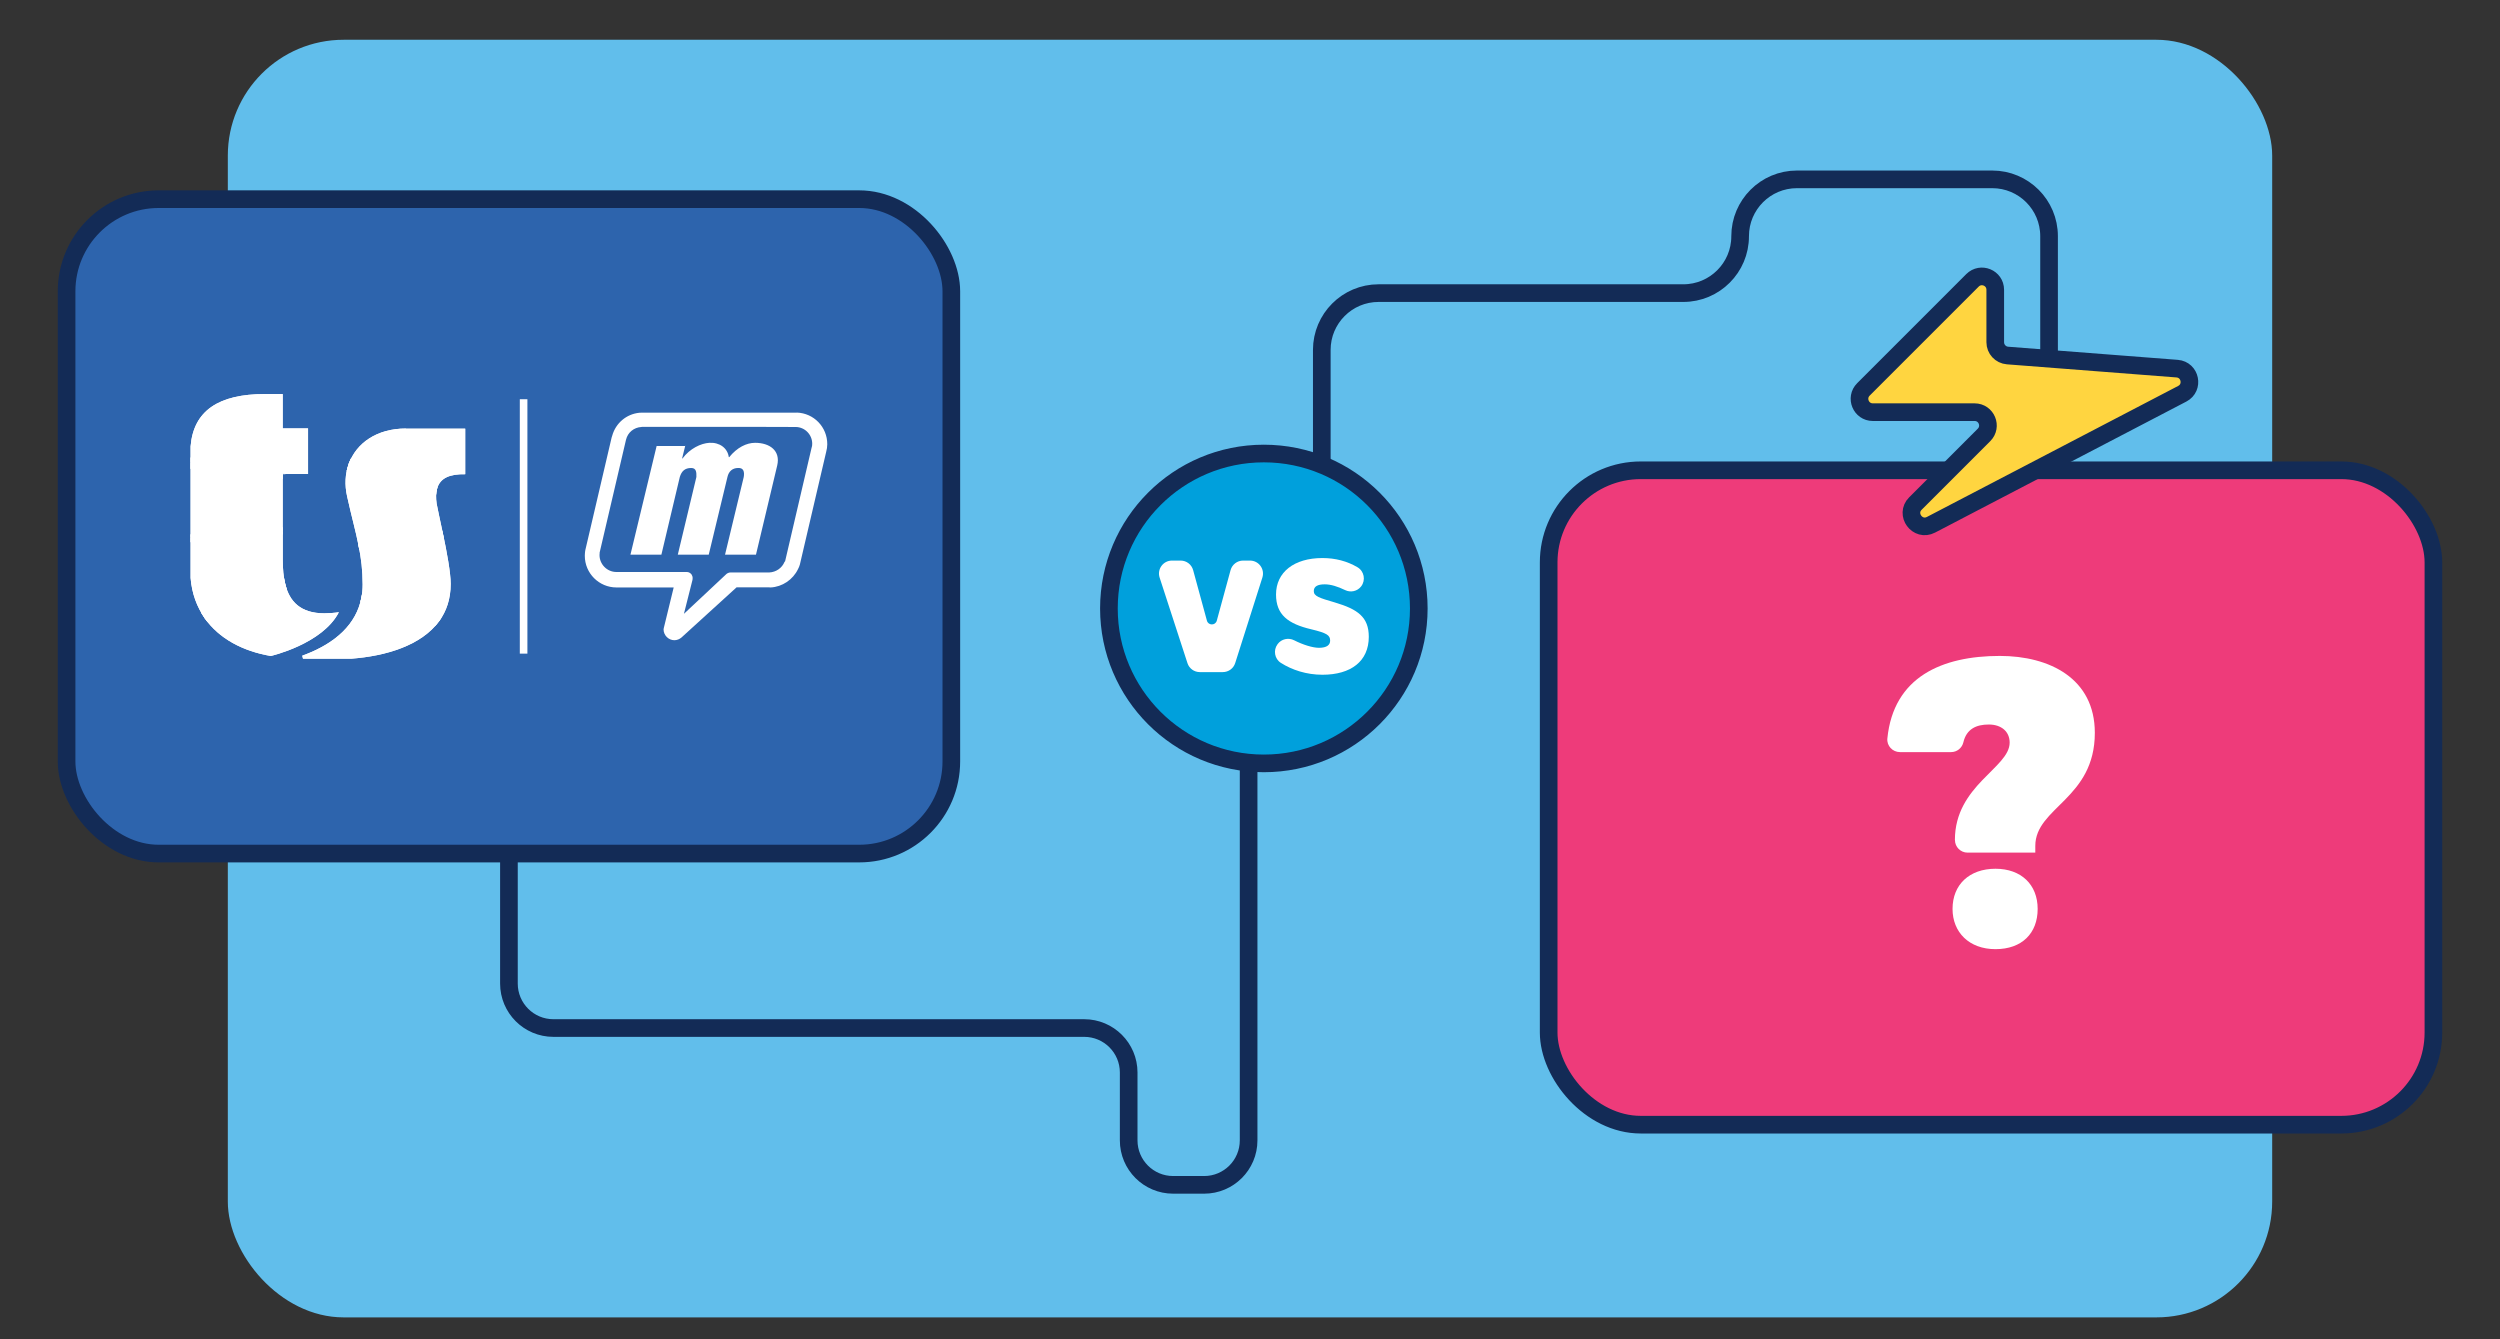 <?xml version="1.0" encoding="UTF-8"?><svg id="Livello_1" xmlns="http://www.w3.org/2000/svg" xmlns:xlink="http://www.w3.org/1999/xlink" viewBox="0 0 425.01 227.7"><rect x="0" y="0" width="425.01" height="227.7" fill="#333333" stroke="none"/><defs><style>.cls-1{fill:#2d64ad;}.cls-1,.cls-2,.cls-3,.cls-4,.cls-5{stroke:#132b56;stroke-width:3px;}.cls-1,.cls-2,.cls-3,.cls-5{stroke-miterlimit:10;}.cls-6{fill:#61beeb;}.cls-2{fill:none;}.cls-7{clip-path:url(#clippath-11);}.cls-8{clip-path:url(#clippath-10);}.cls-9{clip-path:url(#clippath-13);}.cls-10{clip-path:url(#clippath-12);}.cls-11{clip-path:url(#clippath-1);}.cls-12{clip-path:url(#clippath-3);}.cls-13{clip-path:url(#clippath-4);}.cls-14{clip-path:url(#clippath-2);}.cls-15{clip-path:url(#clippath-7);}.cls-16{clip-path:url(#clippath-6);}.cls-17{clip-path:url(#clippath-9);}.cls-18{clip-path:url(#clippath-8);}.cls-19{clip-path:url(#clippath-5);}.cls-3{fill:#ee3b7a;}.cls-20{fill:#fff;}.cls-4{fill:#ffd540;stroke-linecap:round;stroke-linejoin:round;}.cls-5{fill:#00a0dc;}.cls-21{clip-path:url(#clippath);}</style><clipPath id="clippath"><path class="cls-20" d="M61.41,101.74c-.12.53-.14.57-.14.57l12.75,4.04s.34-.38.62-.77c.24-.33.38-.55.38-.55l-13.46-4.09s-.05.36-.14.79"/></clipPath><clipPath id="clippath-1"><polygon class="cls-20" points="32.4 79.71 48.06 81.41 48.06 79.88 32.4 77.78 32.4 79.71"/></clipPath><clipPath id="clippath-2"><polygon class="cls-20" points="32.4 90.84 32.4 92.18 48.06 90.84 48.06 89.64 32.4 90.84"/></clipPath><clipPath id="clippath-3"><path class="cls-20" d="M34.17,104.09s.19.38.65,1.03c.29.41.45.6.45.6l13.49-5.5s-.12-.36-.24-.84c-.14-.53-.24-1.15-.24-1.15l-14.11,5.86Z"/></clipPath><clipPath id="clippath-4"><path class="cls-20" d="M74.56,90.26c-2.77.24-13.68,2.15-13.68,2.15,0,0,.12.62.19,1.03.07.41,14.35-2.01,14.35-2.01,0,0-.17-.81-.24-1.17h-.63Z"/></clipPath><clipPath id="clippath-5"><path class="cls-20" d="M59.26,78.88h.02c-.22.62-.34,1.17-.34,1.17l15.21,3.99s0-.41.12-.86c.05-.17.1-.33.1-.33l-14.66-5s-.22.38-.46,1.03"/></clipPath><clipPath id="clippath-6"><path class="cls-20" d="M45.05,66.99c-7.87,0-12.15,2.82-12.65,8.9v2.73l16.17,1.96h3.8v-7.75h-4.31v-5.84h-3.01Z"/></clipPath><clipPath id="clippath-7"><polygon class="cls-20" points="32.4 91.41 48.06 90.31 48.06 80.67 48.06 80.6 48.57 80.6 32.4 78.64 32.4 91.41"/></clipPath><clipPath id="clippath-8"><path class="cls-20" d="M34.81,105.09v.02c2.41,3.44,6.46,5.6,11.22,6.41,0,0,8.78-2.01,11.58-7.44-.57.1-1.75.19-2.46.19-4.11,0-5.93-2.06-6.65-4.93l-13.68,5.74Z"/></clipPath><clipPath id="clippath-9"><path class="cls-20" d="M32.4,91.43v-.02.02ZM32.4,91.43v6.82c.22,2.68,1.08,4.95,2.42,6.86l13.68-5.74c-.31-1.27-.43-2.73-.43-4.21v-4.83l-15.67,1.1Z"/></clipPath><clipPath id="clippath-10"><path class="cls-20" d="M59.28,78.88l15,4.3c.48-1.96,2.25-2.61,4.81-2.56v-7.75h-10.09v-.02c-4.9,0-8.42,2.44-9.71,6.03"/></clipPath><clipPath id="clippath-11"><path class="cls-20" d="M59.02,84.43c.72,3.28,1.46,5.86,1.96,8.44l14.35-2.01c-.53-2.51-1-4.66-1.1-5.24-.14-.98-.12-1.79.05-2.44l-15-4.3c-.6,1.65-.72,3.54-.26,5.55"/></clipPath><clipPath id="clippath-12"><path class="cls-20" d="M51.39,111.48l.12.5h8.2c5.93-.45,11.93-2.25,14.95-6.39l-13.25-3.85c-.86,4.21-4.12,7.58-10.02,9.73"/></clipPath><clipPath id="clippath-13"><path class="cls-20" d="M60.98,92.85c.41,2.03.67,4.09.67,6.51,0,.81-.07,1.6-.24,2.39l13.25,3.85c1.24-1.7,1.96-3.78,1.96-6.34,0-1.87-.65-5.4-1.29-8.42l-14.35,2.01Z"/></clipPath></defs><rect class="cls-6" x="38.73" y="6.76" width="347.55" height="217.2" rx="19.69" ry="19.69"/><path class="cls-2" d="M86.52,146.23v20.98c0,4.17,3.38,7.56,7.56,7.56h90.24c4.17,0,7.56,3.38,7.56,7.56v11.54c0,4.17,3.38,7.56,7.56,7.56h5.27c4.17,0,7.56-3.38,7.56-7.56v-64.08"/><path class="cls-2" d="M224.71,82.32v-22.83c0-5.33,4.32-9.66,9.66-9.66h51.8c5.33,0,9.66-4.32,9.66-9.66v-.02c0-5.33,4.32-9.66,9.66-9.66h33.2c5.33,0,9.66,4.32,9.66,9.66v26.41"/><rect class="cls-1" x="11.32" y="33.86" width="150.41" height="111.25" rx="15.66" ry="15.66"/><rect class="cls-3" x="263.28" y="79.95" width="150.41" height="111.25" rx="15.66" ry="15.66"/><circle class="cls-5" cx="214.86" cy="103.44" r="26.34"/><path class="cls-20" d="M202.84,96.93l2.34,8.58c.23.86,1.45.86,1.68,0l2.34-8.58c.26-.96,1.14-1.63,2.13-1.63h1.17c1.5,0,2.56,1.45,2.11,2.88l-4.62,14.54c-.29.92-1.14,1.54-2.11,1.54h-3.91c-.96,0-1.81-.62-2.1-1.53l-4.73-14.54c-.46-1.43.6-2.89,2.1-2.89h1.47c1,0,1.87.67,2.13,1.63Z"/><path class="cls-20" d="M217.2,109.5c.65-.88,1.84-1.14,2.81-.65,1.51.77,3.16,1.28,4.22,1.28,1.36,0,1.9-.5,1.9-1.22,0-.93-.57-1.29-3.22-1.93-3.94-.93-5.98-2.47-5.98-5.91,0-3.8,3.08-6.2,7.88-6.2,2.24,0,4.22.54,5.96,1.56,1.15.67,1.44,2.21.63,3.26h0c-.64.83-1.78,1.09-2.72.63-1.27-.61-2.42-.98-3.47-.98-1.22,0-1.86.36-1.86,1.15,0,.86.9,1.15,3.58,1.93,3.87,1.15,5.77,2.47,5.77,5.84,0,4.16-3.04,6.45-7.88,6.45-2.71,0-5.17-.81-7.07-2.02-1.07-.68-1.32-2.14-.57-3.16l.03-.04Z"/><path class="cls-4" d="M335.33,47.66l-18.54,18.54c-1.43,1.43-.42,3.87,1.6,3.87h17.3c2.02,0,3.03,2.44,1.6,3.87l-11.66,11.66c-1.83,1.83.35,4.81,2.65,3.61l42.71-22.27c2.02-1.05,1.4-4.09-.87-4.27l-28.83-2.23c-1.18-.09-2.09-1.08-2.09-2.26v-8.92c0-2.02-2.44-3.03-3.87-1.6Z"/><rect class="cls-20" x="88.37" y="67.87" width="1.29" height="43.25"/><path class="cls-20" d="M135.44,70.15h.22-26.48c-.14,0-.33,0-.48.02-2.2.22-4.02,1.75-4.62,3.9-.02.1-.07.19-.1.31l-4.47,19.13c-.02.19-.07.36-.07.55-.02.12-.02.29-.02.43,0,2.97,2.42,5.38,5.38,5.38h9.73l-1.65,6.77s-.07.24-.07.36c0,1,.84,1.84,1.84,1.84.45,0,.88-.19,1.19-.45l9.38-8.54h5.5s.19.02.29.02c1.98-.1,3.8-1.32,4.66-3.13.12-.24.24-.48.31-.76l4.47-19.14c.12-.45.19-.88.19-1.32,0-2.94-2.3-5.28-5.17-5.38h-.05ZM137.95,76.22l-4.47,19.16s-.02.1-.1.12c-.43,1.08-1.46,1.77-2.61,1.82h-6.58c-.24,0-.48.1-.67.24l-7.25,6.79,1.46-5.79s.02-.19.02-.29c0-.22-.07-.43-.19-.62-.19-.24-.48-.41-.79-.41h-12.03c-1.55-.02-2.82-1.32-2.82-2.87,0-.1.02-.22.02-.31v-.12l4.47-19.13.02-.07c.29-1.22,1.34-2.08,2.61-2.15.02-.02.07-.02.1-.02h19.52l6.55.02h.07c1.55.02,2.8,1.29,2.8,2.85,0,.24-.02.46-.12.74l-.02.05Z"/><path class="cls-20" d="M116.49,75.79l-.53,2.15h.07c1.24-1.68,3.13-2.58,4.57-2.66,1.72-.1,3.09.88,3.3,2.44h.07c1.34-1.65,2.94-2.44,4.4-2.44,2.49,0,4.35,1.34,3.76,3.85l-3.61,15.16h-5.26l3.18-13.2c.14-.86,0-1.6-1-1.53-.91.02-1.55.55-1.77,1.53l-3.18,13.2h-5.26l3.16-13.2c.02-.79,0-1.53-.88-1.53-1.08,0-1.63.53-1.94,1.53l-3.13,13.2h-5.26l4.45-18.47h4.9l-.02-.05Z"/><path class="cls-20" d="M61.41,101.74c-.12.53-.14.57-.14.57l12.75,4.04s.34-.38.62-.77c.24-.33.38-.55.38-.55l-13.46-4.09s-.05.36-.14.79"/><g class="cls-21"><rect class="cls-20" x="61.26" y="100.96" width="13.75" height="5.41"/></g><polygon class="cls-20" points="32.4 79.71 48.06 81.41 48.06 79.88 32.4 77.78 32.4 79.71"/><g class="cls-11"><rect class="cls-20" x="32.4" y="77.78" width="15.67" height="3.63"/></g><polygon class="cls-20" points="32.4 90.84 32.4 92.18 48.06 90.84 48.06 89.64 32.4 90.84"/><g class="cls-14"><rect class="cls-20" x="32.4" y="89.64" width="15.67" height="2.54"/></g><path class="cls-20" d="M34.17,104.09s.19.38.65,1.03c.29.41.45.6.45.6l13.49-5.5s-.12-.36-.24-.84c-.14-.53-.24-1.15-.24-1.15l-14.11,5.86Z"/><g class="cls-12"><rect class="cls-20" x="33.81" y="94.04" width="15.31" height="15.87" transform="translate(-62.19 64.91) rotate(-48.2)"/></g><path class="cls-20" d="M74.56,90.26c-2.77.24-13.68,2.15-13.68,2.15,0,0,.12.62.19,1.03.07.41,14.35-2.01,14.35-2.01,0,0-.17-.81-.24-1.17h-.63Z"/><g class="cls-13"><rect class="cls-20" x="60.88" y="90.26" width="14.54" height="3.59"/></g><path class="cls-20" d="M59.26,78.88h.02c-.22.62-.34,1.17-.34,1.17l15.21,3.99s0-.41.12-.86c.05-.17.1-.33.1-.33l-14.66-5s-.22.38-.46,1.03"/><g class="cls-19"><rect class="cls-20" x="58.94" y="77.85" width="15.43" height="6.2"/></g><path class="cls-20" d="M45.05,66.99c-7.87,0-12.15,2.82-12.65,8.9v2.73l16.17,1.96h3.8v-7.75h-4.31v-5.84h-3.01Z"/><g class="cls-16"><rect class="cls-20" x="32.4" y="66.99" width="19.97" height="13.58"/></g><polygon class="cls-20" points="32.4 91.41 48.06 90.31 48.06 80.67 48.06 80.6 48.57 80.6 32.4 78.64 32.4 91.41"/><g class="cls-15"><rect class="cls-20" x="32.4" y="78.64" width="16.17" height="12.77"/></g><path class="cls-20" d="M34.81,105.09v.02c2.41,3.44,6.46,5.6,11.22,6.41,0,0,8.78-2.01,11.58-7.44-.57.1-1.75.19-2.46.19-4.11,0-5.93-2.06-6.65-4.93l-13.68,5.74Z"/><g class="cls-18"><rect class="cls-20" x="34.47" y="92.68" width="23.48" height="25.52" transform="translate(-65.72 78.5) rotate(-52.8)"/></g><path class="cls-20" d="M32.4,91.43v-.02.02ZM32.4,91.43v6.82c.22,2.68,1.08,4.95,2.42,6.86l13.68-5.74c-.31-1.27-.43-2.73-.43-4.21v-4.83l-15.67,1.1Z"/><g class="cls-17"><rect class="cls-20" x="29.57" y="86.8" width="21.75" height="21.85" transform="translate(-59.37 62.74) rotate(-48.2)"/></g><path class="cls-20" d="M59.28,78.88l15,4.3c.48-1.96,2.25-2.61,4.81-2.56v-7.75h-10.09v-.02c-4.9,0-8.42,2.44-9.71,6.03"/><g class="cls-8"><rect class="cls-20" x="59.28" y="72.85" width="19.81" height="10.33"/></g><path class="cls-20" d="M59.02,84.43c.72,3.28,1.46,5.86,1.96,8.44l14.35-2.01c-.53-2.51-1-4.66-1.1-5.24-.14-.98-.12-1.79.05-2.44l-15-4.3c-.6,1.65-.72,3.54-.26,5.55"/><g class="cls-7"><rect class="cls-20" x="58.56" y="78.88" width="16.77" height="13.99"/></g><path class="cls-20" d="M51.39,111.48l.12.5h8.2c5.93-.45,11.93-2.25,14.95-6.39l-13.25-3.85c-.86,4.21-4.12,7.58-10.02,9.73"/><g class="cls-10"><rect class="cls-20" x="54.9" y="94.27" width="16.26" height="25.19" transform="translate(-57.07 137.99) rotate(-74)"/></g><path class="cls-20" d="M60.98,92.85c.41,2.03.67,4.09.67,6.51,0,.81-.07,1.6-.24,2.39l13.25,3.85c1.24-1.7,1.96-3.78,1.96-6.34,0-1.87-.65-5.4-1.29-8.42l-14.35,2.01Z"/><g class="cls-9"><rect class="cls-20" x="59.59" y="89.34" width="18.43" height="17.75" transform="translate(-19.34 16.91) rotate(-12.3)"/></g><path class="cls-20" d="M332.34,142.8c0-9.31,9.31-12.26,9.31-16.55,0-1.88-1.41-3.08-3.55-3.08s-3.79.77-4.32,3.03c-.23.97-1.09,1.66-2.08,1.66h-8.7c-1.25,0-2.27-1.07-2.14-2.32,1.04-10.46,9.29-14.03,19.12-14.03,8.44,0,16.15,3.82,16.15,13.07,0,11.25-10.12,12.66-10.12,19.23v1.14h-11.52c-1.18,0-2.14-.96-2.14-2.14h0ZM339.24,147.69c4.35,0,7.17,2.68,7.17,6.83s-2.68,6.84-7.17,6.84-7.3-2.88-7.3-6.84c0-4.15,2.88-6.83,7.3-6.83Z"/></svg>